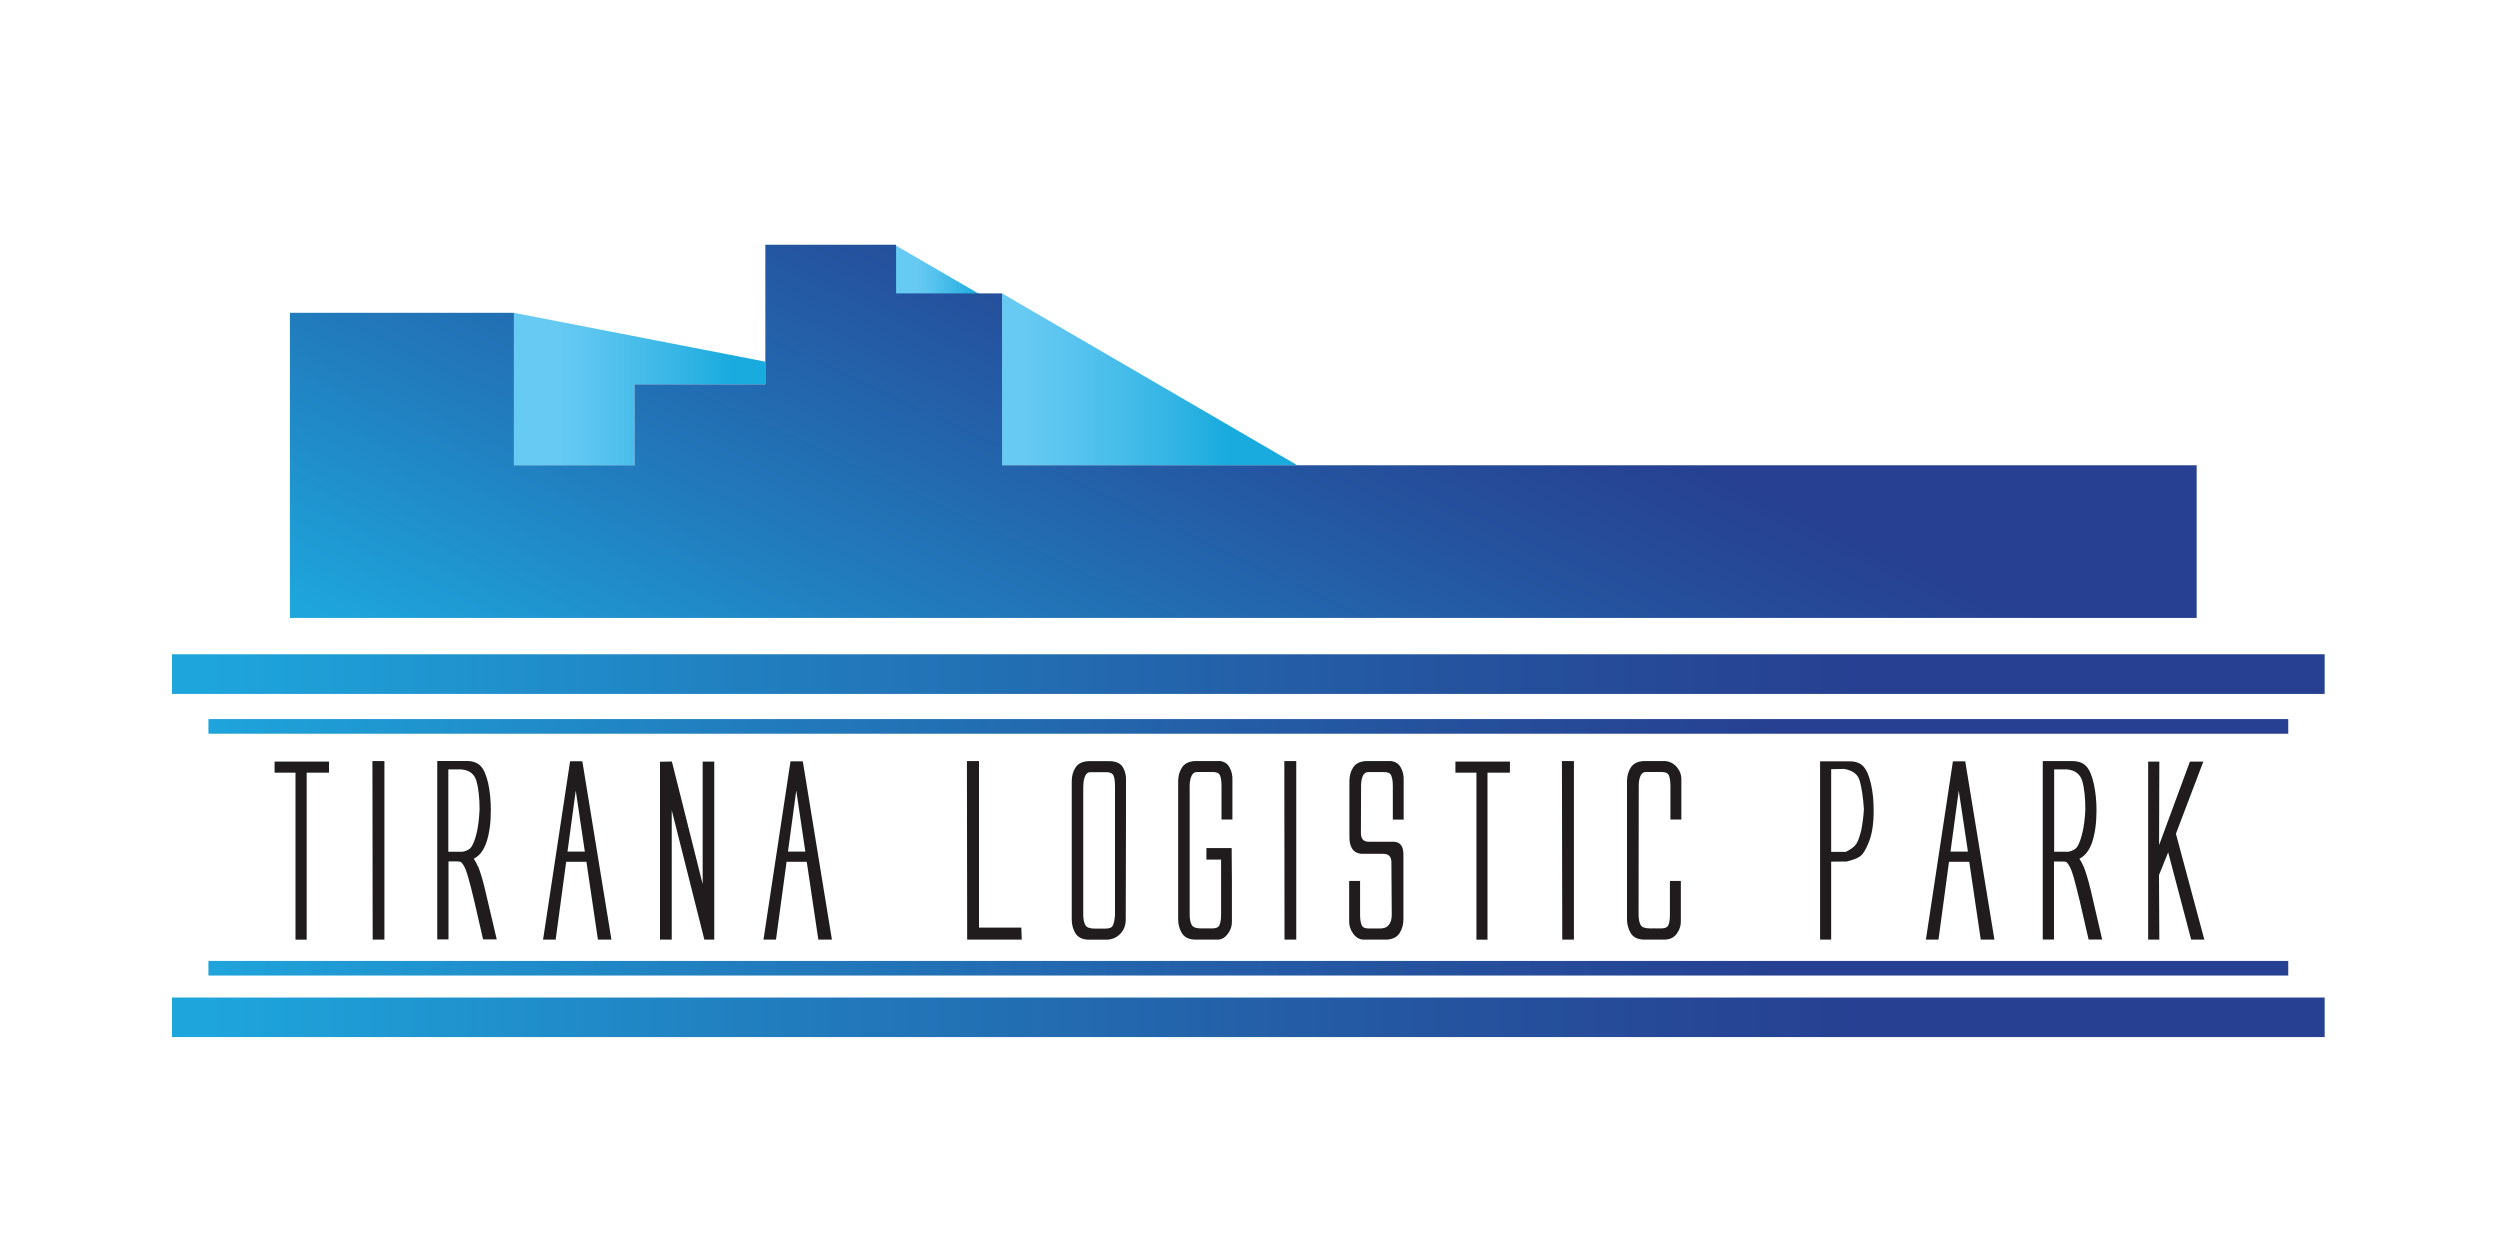 <?xml version="1.0" encoding="UTF-8"?>
<svg id="Layer_1" data-name="Layer 1" xmlns="http://www.w3.org/2000/svg" xmlns:xlink="http://www.w3.org/1999/xlink" viewBox="0 0 300 150">
  <defs>
    <style>
      .cls-1 {
        fill: url(#linear-gradient);
      }

      .cls-1, .cls-2, .cls-3, .cls-4, .cls-5, .cls-6, .cls-7, .cls-8, .cls-9, .cls-10 {
        stroke-width: 0px;
      }

      .cls-2 {
        fill: #201c1d;
      }

      .cls-3 {
        fill: url(#linear-gradient-6);
      }

      .cls-11 {
        clip-path: url(#clippath-2);
      }

      .cls-12 {
        clip-path: url(#clippath-6);
      }

      .cls-4 {
        fill: url(#linear-gradient-5);
      }

      .cls-5 {
        fill: none;
      }

      .cls-13 {
        clip-path: url(#clippath-7);
      }

      .cls-14 {
        clip-path: url(#clippath-1);
      }

      .cls-15 {
        clip-path: url(#clippath-4);
      }

      .cls-6 {
        fill: url(#linear-gradient-2);
      }

      .cls-7 {
        fill: url(#linear-gradient-7);
      }

      .cls-8 {
        fill: url(#linear-gradient-3);
      }

      .cls-16 {
        clip-path: url(#clippath);
      }

      .cls-17 {
        clip-path: url(#clippath-3);
      }

      .cls-9 {
        fill: url(#linear-gradient-8);
      }

      .cls-18 {
        clip-path: url(#clippath-5);
      }

      .cls-10 {
        fill: url(#linear-gradient-4);
      }
    </style>
    <clipPath id="clippath">
      <polygon class="cls-5" points="107.34 35.68 118.2 35.68 107.34 29.37 107.34 35.68"/>
    </clipPath>
    <linearGradient id="linear-gradient" x1="688.32" y1="620.71" x2="692.19" y2="620.71" gradientTransform="translate(-1825.55 -1710.49) scale(2.81)" gradientUnits="userSpaceOnUse">
      <stop offset="0" stop-color="#67caf3"/>
      <stop offset=".12" stop-color="#67caf3"/>
      <stop offset=".28" stop-color="#59c4ef"/>
      <stop offset=".59" stop-color="#37b6e5"/>
      <stop offset=".81" stop-color="#1aabde"/>
      <stop offset="1" stop-color="#1aabde"/>
    </linearGradient>
    <clipPath id="clippath-1">
      <polygon class="cls-5" points="61.68 55.83 76.14 55.83 76.14 46.12 91.84 46.12 91.84 43.4 61.68 37.54 61.68 55.83"/>
    </clipPath>
    <linearGradient id="linear-gradient-2" x1="955.45" y1="710.32" x2="959.03" y2="710.32" gradientTransform="translate(-7991.18 -5940.14) scale(8.43)" xlink:href="#linear-gradient"/>
    <clipPath id="clippath-2">
      <polygon class="cls-5" points="120.25 55.83 155.68 55.83 120.25 35.21 120.25 55.83"/>
    </clipPath>
    <linearGradient id="linear-gradient-3" x1="980.45" y1="716.63" x2="984.03" y2="716.63" gradientTransform="translate(-9588.07 -7050.53) scale(9.9)" xlink:href="#linear-gradient"/>
    <clipPath id="clippath-3">
      <rect class="cls-5" x="25.01" y="86.29" width="249.58" height="1.76"/>
    </clipPath>
    <linearGradient id="linear-gradient-4" x1="1077.55" y1="748.52" x2="1081.13" y2="748.52" gradientTransform="translate(-75126.54 -52116.76) scale(69.74)" gradientUnits="userSpaceOnUse">
      <stop offset="0" stop-color="#1ea6dc"/>
      <stop offset=".26" stop-color="#217ebf"/>
      <stop offset=".6" stop-color="#25519d"/>
      <stop offset=".77" stop-color="#274091"/>
      <stop offset="1" stop-color="#274091"/>
    </linearGradient>
    <clipPath id="clippath-4">
      <rect class="cls-5" x="25.01" y="115.31" width="249.58" height="1.75"/>
    </clipPath>
    <linearGradient id="linear-gradient-5" y1="748.82" y2="748.82" gradientTransform="translate(-75126.54 -52108.65) scale(69.74)" xlink:href="#linear-gradient-4"/>
    <clipPath id="clippath-5">
      <rect class="cls-5" x="20.64" y="119.7" width="258.32" height="4.75"/>
    </clipPath>
    <linearGradient id="linear-gradient-6" x1="1078.09" y1="749.03" x2="1081.67" y2="749.03" gradientTransform="translate(-77803.71 -53948.29) scale(72.19)" xlink:href="#linear-gradient-4"/>
    <clipPath id="clippath-6">
      <rect class="cls-5" x="20.64" y="78.51" width="258.32" height="4.76"/>
    </clipPath>
    <linearGradient id="linear-gradient-7" x1="1078.09" y1="748.62" x2="1081.67" y2="748.62" gradientTransform="translate(-77803.71 -53959.8) scale(72.19)" xlink:href="#linear-gradient-4"/>
    <clipPath id="clippath-7">
      <polygon class="cls-5" points="91.84 29.37 91.84 46.12 76.14 46.12 76.14 55.83 61.67 55.83 61.67 37.54 34.79 37.54 34.79 74.15 34.8 74.15 263.59 74.15 263.6 74.14 263.6 55.83 120.25 55.83 120.25 35.21 107.53 35.21 107.53 29.37 91.84 29.37"/>
    </clipPath>
    <linearGradient id="linear-gradient-8" x1="1088.64" y1="716.71" x2="1092.22" y2="716.71" gradientTransform="translate(-35020.82 21767.39) rotate(-65) scale(31.67)" xlink:href="#linear-gradient-4"/>
  </defs>
  <g class="cls-16">
    <rect class="cls-1" x="107.34" y="29.37" width="10.86" height="6.31"/>
  </g>
  <g>
    <g class="cls-14">
      <rect class="cls-6" x="61.68" y="37.54" width="30.16" height="18.29"/>
    </g>
    <g class="cls-11">
      <rect class="cls-8" x="120.25" y="35.21" width="35.43" height="20.63"/>
    </g>
    <g>
      <g>
        <g class="cls-17">
          <rect class="cls-10" x="25.01" y="86.29" width="249.58" height="1.76"/>
        </g>
        <g class="cls-15">
          <rect class="cls-4" x="25.01" y="115.31" width="249.58" height="1.75"/>
        </g>
        <g class="cls-18">
          <rect class="cls-3" x="20.64" y="119.7" width="258.32" height="4.75"/>
        </g>
        <g class="cls-12">
          <rect class="cls-7" x="20.64" y="78.51" width="258.32" height="4.76"/>
        </g>
      </g>
      <g class="cls-13">
        <polyline class="cls-9" points="75.66 -58.27 17.64 66.15 222.73 161.79 280.75 37.37 75.66 -58.27"/>
      </g>
    </g>
    <g>
      <polygon class="cls-2" points="32.95 92.72 35.46 92.72 35.46 112.76 36.8 112.76 36.8 92.72 39.48 92.72 39.48 91.39 32.95 91.39 32.95 92.72"/>
      <polygon class="cls-2" points="44.69 91.33 44.72 112.58 44.72 112.75 46.13 112.75 46.13 91.33 44.69 91.33"/>
      <path class="cls-2" d="m53.81,92.33h1.57c.96.1,1.54.55,1.78,1.36.26.87.39,2.05.39,3.47-.06,1.08-.16,1.94-.32,2.67-.16.71-.36,1.28-.59,1.68-.21.38-.59.6-1.14.7h-1.7v-9.89Zm3.54,11.64c-.12-.31-.29-.61-.5-.92.68-.34,1.18-.99,1.52-1.96.35-1.04.53-2.33.53-3.84,0-1.17-.1-2.25-.31-3.22-.23-.99-.51-1.68-.89-2.08-.38-.42-.94-.63-1.67-.63h-3.56v21.41h1.35v-9.36h1c.29,0,.42.04.46.06.14.1.27.26.41.51.11.18.27.57.5,1.36.2.68.45,1.66.74,2.9l1.04,4.53h1.64l-1.4-5.96c-.26-1.12-.55-2.07-.84-2.82"/>
      <polygon class="cls-2" points="84.32 106.09 80.66 91.52 80.63 91.38 79.2 91.41 79.2 112.75 80.61 112.75 80.61 97.23 84.49 112.62 84.52 112.75 85.71 112.75 85.71 91.39 84.32 91.39 84.32 106.09"/>
      <polygon class="cls-2" points="117.48 111.31 117.48 91.33 116.03 91.33 116.06 112.58 116.06 112.75 122.61 112.75 122.56 111.31 117.48 111.31"/>
      <path class="cls-2" d="m130,94.3c0-.51.09-.93.25-1.24.14-.28.34-.4.6-.4h1.89c.45,0,.73.12.86.37.14.29.2.74.2,1.3v15.45c-.04.57-.12.99-.26,1.28-.11.24-.4.37-.85.37h-1.34c-.58,0-.96-.14-1.1-.41-.17-.29-.26-.73-.26-1.27v-15.45Zm3.26-2.96h-2.69c-.7.04-1.22.3-1.52.78-.3.46-.44,1.01-.44,1.64v16.59c0,.57.13,1.1.41,1.59.29.51.8.78,1.51.82h2.37c.62-.04,1.16-.29,1.57-.74.42-.46.62-1.02.62-1.67l.03-12.16v-4.59c.02-.54-.1-1.04-.35-1.49-.27-.48-.77-.73-1.49-.77"/>
      <path class="cls-2" d="m146.27,91.33h-2.91c-.7.04-1.22.3-1.53.78-.29.46-.45,1.01-.45,1.64v16.59c0,.57.14,1.11.42,1.59.29.51.79.78,1.51.82h2.92c.45-.04.84-.29,1.16-.76.32-.45.47-.96.44-1.5v-4.6l-.03-4.12h-3.03v1.38h1.76v6.59c0,.58-.07,1.01-.21,1.3-.11.24-.4.37-.86.37h-1.34c-.59,0-.96-.14-1.11-.41-.17-.29-.25-.73-.25-1.27v-15.45c.01-.51.09-.93.26-1.24.14-.27.34-.4.61-.4h1.89c.46,0,.74.12.86.37.14.29.2.73.2,1.3v4.03h1.31v-4.77c.02-.54-.1-1.04-.35-1.49-.26-.48-.69-.73-1.27-.77"/>
      <polygon class="cls-2" points="154.12 91.33 154.14 112.58 154.14 112.75 155.55 112.75 155.55 91.33 154.12 91.33"/>
      <path class="cls-2" d="m166.8,91.33h-2.91c-.7.04-1.22.3-1.52.78-.29.45-.44,1-.44,1.64v6.67c0,1.69.86,2.04,1.59,2.04h2.46c.34,0,.59.09.74.25.18.18.26.47.25.89l.04,6.18c0,.51-.12.92-.35,1.21-.23.29-.57.43-1.06.43h-1.34c-.45,0-.74-.13-.84-.37-.14-.29-.21-.72-.21-1.3v-4.04h-1.31v4.78c-.02.54.13,1.04.45,1.5.31.46.71.72,1.17.76h2.92c.7-.04,1.21-.3,1.52-.79.3-.48.45-1.02.45-1.63v-7.83c0-1.24-.65-1.49-1.22-1.49h-2.91c-.68,0-.97-.34-.97-1.09l.02-5.63c0-.52.09-.93.24-1.24.14-.27.35-.4.6-.4h1.9c.47,0,.74.12.86.38.14.28.21.72.21,1.29v4.03h1.3v-4.77c.02-.54-.1-1.04-.35-1.49-.27-.48-.69-.73-1.27-.77"/>
      <polygon class="cls-2" points="174.65 92.72 177.17 92.72 177.17 112.76 178.5 112.76 178.5 92.72 181.19 92.72 181.19 91.39 174.65 91.39 174.65 92.72"/>
      <polygon class="cls-2" points="187.43 91.33 187.47 112.58 187.47 112.75 188.87 112.75 188.87 91.33 187.43 91.33"/>
      <path class="cls-2" d="m199.73,91.33h-2.53c-.7.04-1.21.31-1.51.78-.3.47-.45,1.02-.45,1.64v16.59c0,.57.15,1.1.42,1.59.29.51.8.78,1.51.82h2.7c.6-.04,1.07-.29,1.38-.76.32-.45.47-.96.45-1.5v-4.78h-1.31v4.04c0,.58-.06,1-.2,1.3-.12.24-.4.36-.86.36h-1.33c-.59,0-.96-.14-1.12-.4-.16-.3-.25-.73-.25-1.28l.02-15.45c0-.52.08-.93.24-1.24.15-.27.35-.4.6-.4h1.9c.45,0,.74.12.86.37.13.29.2.73.2,1.3v4.03h1.31v-4.77c.02-.55-.16-1.06-.53-1.51-.39-.45-.87-.7-1.48-.74"/>
      <path class="cls-2" d="m219.75,92.3l1.53-.03c1.05.18,1.67.64,1.89,1.44.24.85.41,2,.5,3.42-.06.94-.18,1.8-.33,2.54-.17.69-.36,1.23-.58,1.59-.22.34-.64.65-1.26.96h-1.76v-9.92Zm3.88-.31c-.38-.42-.94-.63-1.67-.63h-3.55v21.39h1.33v-9.35l1.87-.02c.69-.17,1.2-.36,1.56-.59.38-.25.75-.85,1.12-1.81.37-.94.55-2.18.55-3.69,0-1.17-.1-2.24-.32-3.21-.23-.98-.51-1.66-.89-2.08"/>
      <path class="cls-2" d="m246.5,92.33h1.57c.95.1,1.53.55,1.79,1.36.26.87.38,2.05.38,3.47-.05,1.05-.16,1.94-.33,2.67-.16.71-.36,1.28-.58,1.68-.21.38-.6.6-1.13.7h-1.7v-9.89Zm3.52,11.64c-.12-.31-.29-.62-.49-.92.67-.34,1.19-1,1.52-1.96.35-1.04.53-2.33.53-3.84,0-1.16-.11-2.24-.33-3.21-.21-.97-.52-1.68-.89-2.08-.38-.42-.95-.63-1.68-.63h-3.55v21.41h1.35v-9.36h1.01c.3,0,.43.04.46.06.13.1.27.28.39.51.11.18.28.57.51,1.36.15.54.4,1.49.74,2.9l1.04,4.53h1.63l-1.38-5.96c-.28-1.14-.55-2.05-.85-2.82"/>
      <polygon class="cls-2" points="261.11 100.05 264.4 91.39 262.79 91.39 259.09 101.42 259.12 91.56 259.12 91.39 257.78 91.39 257.78 112.75 259.12 112.75 259.08 105.01 260.18 102.28 262.94 112.75 264.52 112.75 261.11 100.05"/>
      <path class="cls-2" d="m70.19,102.19h-2.09l.99-7.32,1.09,7.32Zm-1.78-10.83l-3.21,21.19-.04.2h1.52l1.26-9.33h2.43l1.38,9.33h1.62l-3.49-21.4h-1.49Z"/>
      <path class="cls-2" d="m96.64,102.19h-2.08l.99-7.33,1.09,7.33Zm-.29-10.83h-1.49l-3.21,21.19-.04.2h1.51l1.27-9.33h2.42l1.39,9.33h1.63l-3.47-21.26-.03-.14Z"/>
      <path class="cls-2" d="m236.14,102.19h-2.08l.99-7.32,1.1,7.32Zm-.3-10.83h-1.49l-3.21,21.19-.04.2h1.52l1.26-9.33h2.43l1.38,9.33h1.64l-3.48-21.26-.02-.14Z"/>
    </g>
  </g>
</svg>